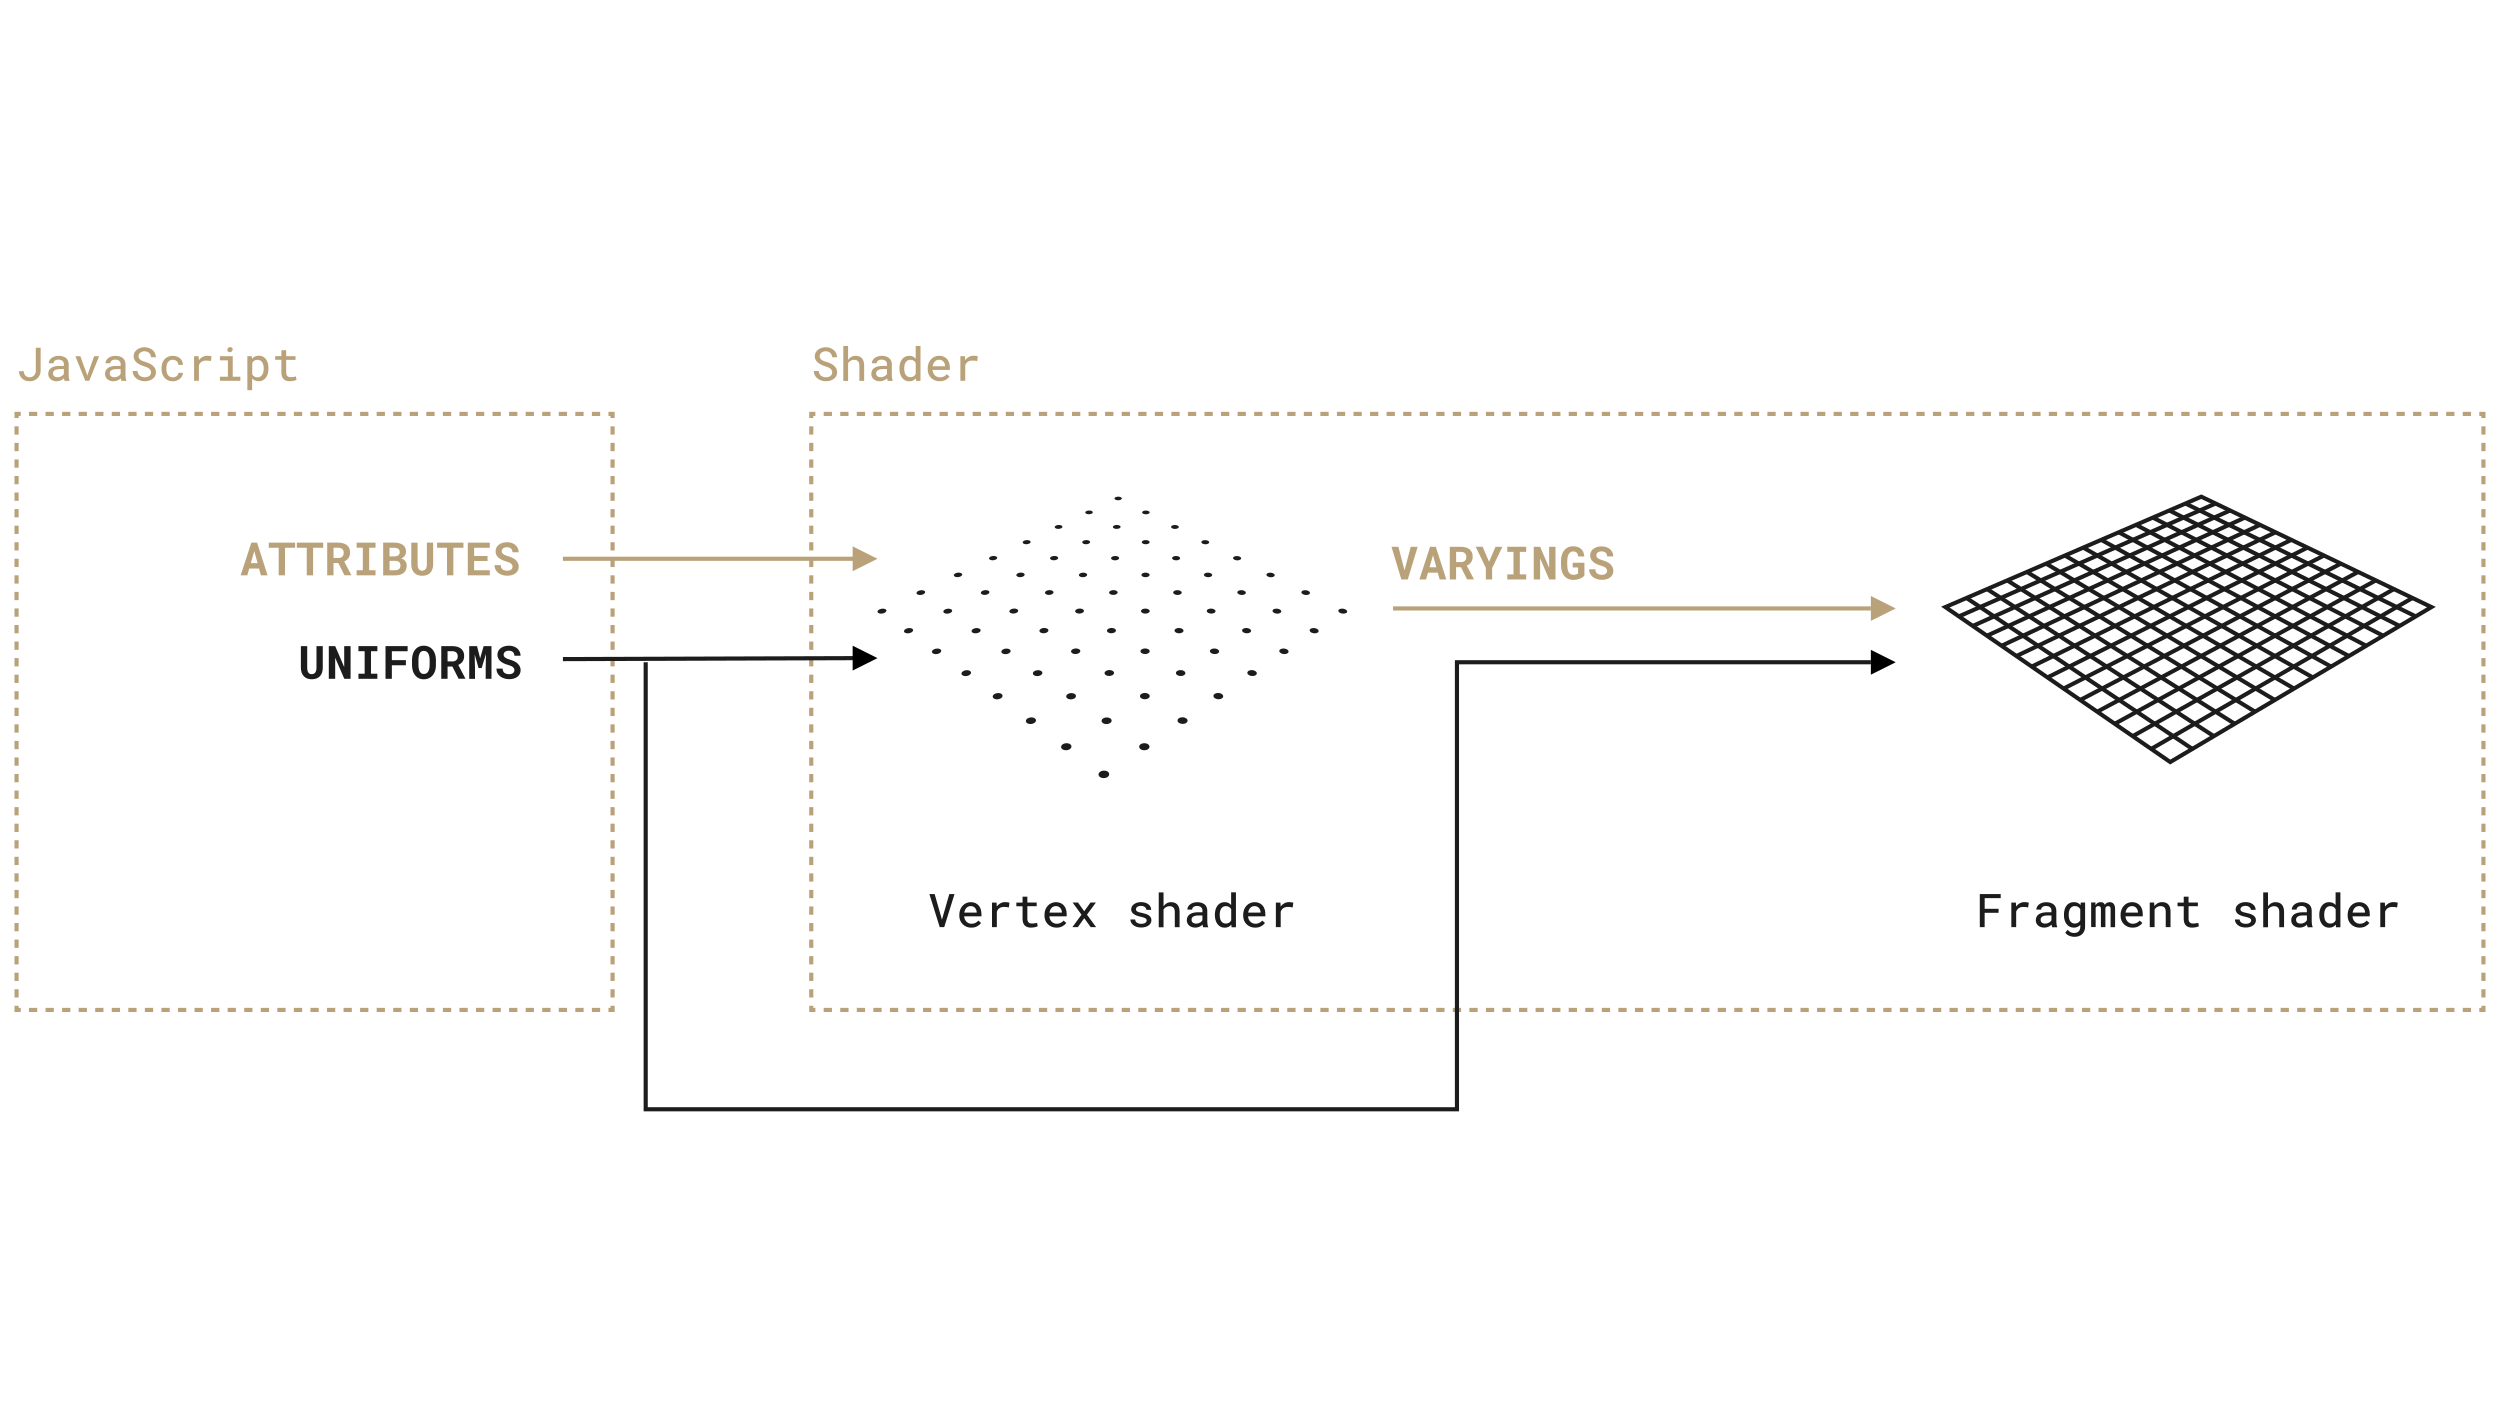 <?xml version="1.0" encoding="UTF-8"?>
<svg id="images" xmlns="http://www.w3.org/2000/svg" width="604" height="340" xmlns:xlink="http://www.w3.org/1999/xlink" viewBox="0 0 604 340">
  <defs>
    <style>
      .cls-1, .cls-2, .cls-3 {
        stroke-width: 0px;
      }

      .cls-1, .cls-4 {
        fill: #b9a279;
      }

      .cls-5, .cls-6, .cls-4, .cls-7, .cls-8 {
        stroke-miterlimit: 10;
      }

      .cls-5, .cls-6, .cls-7, .cls-8 {
        fill: none;
      }

      .cls-5, .cls-4, .cls-7, .cls-8 {
        stroke: #b9a279;
      }

      .cls-6 {
        stroke: #1c1c1c;
      }

      .cls-2 {
        fill: #000;
      }

      .cls-3 {
        fill: #1c1c1c;
      }

      .cls-7 {
        stroke-dasharray: 0 0 2 2;
      }

      .cls-8 {
        stroke-dasharray: 0 0 2 2;
      }
    </style>
    <symbol id="arrow_2" data-name="arrow 2" viewBox="0 0 6 6">
      <polygon class="cls-2" points="3 0 6 6 0 6 3 0"/>
    </symbol>
    <symbol id="arrow-brown" viewBox="0 0 6 6">
      <polygon class="cls-1" points="6 3 0 6 0 0 6 3"/>
    </symbol>
  </defs>
  <g>
    <path class="cls-1" d="M9.82,84.01v5.55c0,.37-.07.72-.21,1.03-.14.31-.32.58-.55.8-.24.23-.52.4-.83.53-.32.13-.66.19-1.03.19s-.73-.05-1.04-.16-.58-.27-.81-.48c-.23-.21-.41-.46-.55-.76s-.21-.64-.24-1.02h1.18c0,.21.04.41.11.58.07.18.16.33.28.46.12.14.27.24.45.31.18.07.38.11.61.11s.42-.04.6-.13c.18-.08.33-.2.46-.34s.22-.31.29-.5c.07-.19.1-.39.11-.61v-5.55h1.18Z"/>
    <path class="cls-1" d="M15.51,91.72c-.03-.11-.04-.22-.05-.34-.1.1-.21.19-.33.28-.12.09-.25.17-.4.23-.15.07-.3.12-.47.16s-.35.06-.54.06c-.31,0-.59-.04-.85-.13-.25-.09-.47-.21-.65-.37-.18-.16-.32-.34-.42-.56s-.15-.45-.15-.7c0-.33.06-.61.19-.86.13-.25.32-.46.56-.62.24-.16.52-.28.86-.35.33-.08.71-.12,1.13-.12h1.04v-.43c0-.17-.03-.32-.09-.45-.06-.13-.15-.25-.26-.34-.11-.1-.25-.17-.41-.22-.16-.05-.35-.08-.56-.08-.19,0-.35.02-.5.07-.15.05-.27.11-.37.19-.1.08-.17.17-.22.28s-.08.22-.08.34h-1.16c0-.23.05-.45.16-.66.11-.21.27-.4.48-.58.2-.16.46-.3.75-.4.3-.1.63-.15,1.01-.15.34,0,.66.04.96.13.29.08.55.21.77.37.21.17.38.38.5.64s.19.55.19.88v2.69c0,.23.02.46.05.68.04.22.09.41.16.57v.09h-1.2c-.04-.08-.07-.17-.09-.28ZM14.43,91.07c.16-.05.3-.11.44-.18.13-.08.25-.17.34-.26.1-.1.17-.2.22-.31v-1.15h-.9c-.32,0-.59.03-.83.08-.23.05-.42.14-.56.25-.11.09-.19.19-.25.31-.05.12-.08.25-.08.4,0,.14.02.26.07.38s.11.21.21.29c.09.08.21.14.35.19.14.05.3.07.48.07s.36-.02.52-.07Z"/>
    <path class="cls-1" d="M18.21,86.06h1.2l1.59,4.4.09.38.09-.38,1.56-4.4h1.2l-2.37,5.94h-.97l-2.39-5.94Z"/>
    <path class="cls-1" d="M29.23,91.72c-.03-.11-.04-.22-.05-.34-.1.1-.21.19-.33.28-.12.09-.25.17-.4.23-.15.07-.3.12-.47.16-.17.04-.35.06-.54.06-.31,0-.59-.04-.85-.13-.25-.09-.47-.21-.65-.37-.18-.16-.32-.34-.42-.56-.1-.21-.15-.45-.15-.7,0-.33.06-.61.19-.86.13-.25.32-.46.56-.62.24-.16.52-.28.86-.35.33-.08.71-.12,1.13-.12h1.04v-.43c0-.17-.03-.32-.09-.45-.06-.13-.15-.25-.26-.34-.11-.1-.25-.17-.41-.22-.16-.05-.35-.08-.56-.08-.19,0-.35.02-.5.07-.15.05-.27.11-.37.19-.1.08-.17.17-.22.28s-.08.22-.08.34h-1.16c0-.23.05-.45.16-.66.11-.21.27-.4.48-.58.2-.16.46-.3.75-.4.3-.1.63-.15,1.01-.15.34,0,.66.04.96.13.29.08.55.21.77.37.21.17.38.38.5.64s.19.55.19.88v2.69c0,.23.02.46.05.68s.09.41.16.57v.09h-1.2c-.04-.08-.07-.17-.09-.28ZM28.14,91.07c.16-.05.3-.11.44-.18.13-.08.25-.17.34-.26.1-.1.17-.2.22-.31v-1.15h-.9c-.32,0-.59.03-.83.08-.23.05-.42.14-.56.25-.11.09-.19.19-.25.31-.05.12-.08.25-.08.4,0,.14.02.26.07.38s.11.21.21.29c.09.08.21.14.35.19.14.05.3.07.48.07s.36-.02.52-.07Z"/>
    <path class="cls-1" d="M36.35,89.41c-.09-.16-.22-.29-.38-.41-.16-.11-.34-.21-.54-.29-.2-.08-.42-.15-.64-.22-.33-.1-.64-.22-.94-.37-.3-.14-.57-.31-.8-.5-.23-.19-.42-.42-.56-.67s-.21-.54-.21-.87.07-.65.22-.92.35-.5.6-.69c.25-.19.53-.33.85-.43.32-.1.65-.15.99-.15.37,0,.71.06,1.04.18.33.12.62.28.87.49.25.21.45.47.59.77s.22.63.23.99h-1.18c-.02-.22-.07-.41-.15-.59-.08-.18-.18-.33-.31-.45-.13-.13-.29-.23-.47-.3-.18-.07-.4-.11-.63-.11-.2,0-.38.03-.56.08-.18.05-.33.13-.47.24-.14.1-.24.23-.32.38-.08.15-.12.32-.12.51,0,.21.05.39.15.54.1.15.24.28.41.38.16.11.34.2.55.27.2.07.41.14.61.2.29.09.58.19.86.32.28.12.54.28.77.46.26.2.47.44.63.72s.24.61.24.98-.08.67-.23.94-.36.49-.61.67c-.25.18-.54.32-.86.41-.33.09-.66.14-1,.14-.39,0-.77-.06-1.14-.19-.37-.13-.7-.31-.98-.55-.25-.21-.45-.46-.59-.75-.15-.29-.22-.61-.23-.98h1.17c.03.25.09.46.18.65.1.19.22.34.37.47.15.13.33.22.54.29.2.06.43.1.68.1.2,0,.39-.02.57-.07.18-.05.34-.12.48-.22s.25-.22.33-.37c.08-.15.13-.32.13-.51,0-.22-.05-.4-.14-.56Z"/>
    <path class="cls-1" d="M42.25,91.09c.16-.05.31-.13.43-.23.13-.09.23-.21.3-.34.07-.13.11-.28.11-.43h1.1c0,.27-.07.54-.2.78-.13.25-.31.46-.54.65-.22.18-.48.33-.78.44-.29.11-.6.16-.92.16-.45,0-.85-.08-1.19-.24-.34-.16-.62-.38-.85-.65-.23-.27-.4-.59-.52-.94-.12-.36-.17-.74-.17-1.14v-.21c0-.4.06-.78.17-1.14.12-.36.29-.68.52-.95.22-.27.51-.49.85-.64.34-.16.74-.24,1.19-.24.35,0,.68.06.98.17.3.11.56.26.78.45.22.2.39.43.51.7.12.27.18.56.18.88h-1.1c0-.17-.03-.33-.1-.48-.07-.15-.16-.28-.28-.4-.12-.11-.26-.2-.43-.27-.17-.07-.35-.1-.54-.1-.29,0-.54.06-.74.18-.2.12-.36.27-.48.46-.12.19-.21.41-.26.65-.05.24-.08.48-.08.73v.21c0,.25.03.5.08.74s.14.46.26.65c.12.19.27.34.47.46.2.12.45.18.75.18.17,0,.34-.03.5-.08Z"/>
    <path class="cls-1" d="M50.65,85.99c.2.03.35.06.46.1l-.16,1.15c-.2-.04-.39-.08-.58-.1s-.38-.03-.57-.03c-.23,0-.45.03-.63.08-.19.05-.35.13-.5.23-.14.1-.26.22-.36.36-.1.14-.19.3-.25.48v3.74h-1.17v-5.94h1.1l.05.81v.14c.25-.33.54-.58.88-.77.34-.19.72-.29,1.14-.29.2,0,.4.01.6.04Z"/>
    <path class="cls-1" d="M56.23,86.06v4.96h1.84v.98h-4.94v-.98h1.93v-3.97h-1.93v-.99h3.1ZM54.98,84.25c.03-.08.08-.16.14-.22.05-.05.13-.09.21-.12.09-.03.18-.05.28-.05.15,0,.27.03.37.09.1.06.16.15.2.25.04.1.05.2.03.3-.03.1-.08.18-.16.25-.04.12-.11.21-.21.27-.1.07-.24.09-.4.07-.17-.02-.29-.08-.38-.19s-.13-.24-.13-.39c0-.1.02-.18.05-.27Z"/>
    <path class="cls-1" d="M59.77,86.06h1.06l.05.63c.08-.1.17-.19.26-.28.1-.08.2-.15.31-.21.15-.08.31-.14.49-.19s.37-.07.58-.07c.38,0,.72.07,1.01.22.29.15.54.36.73.62.2.27.35.59.45.96.1.37.15.78.15,1.22v.12c0,.42-.05.82-.15,1.19s-.25.69-.45.96c-.2.27-.44.48-.73.64-.29.15-.62.23-1,.23-.22,0-.42-.02-.61-.07-.19-.05-.36-.11-.51-.19-.09-.06-.18-.12-.26-.18-.08-.07-.16-.14-.23-.22v2.84h-1.16v-8.22ZM63.62,88.19c-.06-.25-.15-.47-.27-.66-.12-.19-.28-.33-.47-.44-.19-.11-.42-.16-.68-.16-.15,0-.28.02-.41.05-.13.03-.24.08-.34.14-.11.07-.21.15-.29.24-.09.09-.16.2-.22.32v2.75c.06.11.13.2.2.29.08.09.16.17.26.23.11.07.23.12.36.16.14.04.28.06.44.06.26,0,.49-.06.68-.17.19-.11.35-.26.47-.45.12-.19.21-.41.27-.66.06-.25.09-.51.09-.79v-.12c0-.27-.03-.54-.09-.78Z"/>
    <path class="cls-1" d="M69.14,86.06h2.25v.88h-2.25v3.03c0,.23.03.41.09.56.06.15.13.27.23.35.1.09.21.16.35.19s.28.06.43.06c.11,0,.23,0,.35-.02.12-.01.23-.03.35-.05.11-.02.21-.04.31-.06.1-.02.18-.04.24-.05l.15.82c-.09.05-.2.1-.33.14s-.26.07-.41.1c-.15.03-.3.05-.47.07-.16.01-.33.02-.49.02-.28,0-.54-.04-.78-.12-.24-.08-.44-.2-.62-.37-.18-.17-.31-.38-.41-.65-.1-.27-.15-.58-.15-.96v-3.07h-1.5v-.88h1.5v-1.44h1.16v1.44Z"/>
  </g>
  <g>
    <path class="cls-1" d="M60.22,137.35l-.47,1.65h-1.61l2.59-7.9h1.38l2.54,7.9h-1.61l-.46-1.65h-2.37ZM62.24,136.05l-.81-2.91-.83,2.91h1.64Z"/>
    <path class="cls-1" d="M68.86,132.34v6.66h-1.53v-6.66h-2.4v-1.24h6.37v1.24h-2.44Z"/>
    <path class="cls-1" d="M75.64,132.34v6.66h-1.53v-6.66h-2.4v-1.24h6.37v1.24h-2.44Z"/>
    <path class="cls-1" d="M80.57,136.05v2.95h-1.52v-7.9h2.65c.44,0,.83.05,1.19.15.35.1.66.25.91.45.25.2.44.45.58.74.14.3.2.64.2,1.03,0,.28-.03.54-.1.76-.07.23-.16.43-.28.6-.13.18-.28.34-.45.47s-.37.25-.59.35l1.7,3.26v.07h-1.63l-1.49-2.95h-1.16ZM81.7,134.81c.23,0,.44-.03.62-.1.18-.07.32-.16.44-.29.09-.1.17-.22.21-.36s.07-.3.07-.47c0-.21-.03-.4-.09-.56-.06-.16-.16-.29-.28-.4-.11-.09-.25-.17-.41-.22-.16-.05-.35-.08-.56-.08h-1.12v2.47h1.13Z"/>
    <path class="cls-1" d="M90.73,131.1v1.23h-1.54v5.44h1.54v1.23h-4.57v-1.23h1.5v-5.44h-1.5v-1.23h4.57Z"/>
    <path class="cls-1" d="M92.59,131.1h2.65c.43,0,.82.04,1.17.13.35.09.65.22.9.4.25.18.44.4.58.67s.2.59.2.96c0,.24-.05.46-.13.68-.08.21-.2.4-.36.56-.09.09-.19.17-.3.24-.11.07-.23.13-.37.18h0c.26.08.47.17.62.28.15.11.28.24.39.39.11.16.19.33.24.52s.08.38.08.58c0,.38-.07.71-.2,1-.13.29-.32.53-.56.73-.24.2-.54.34-.88.44s-.74.15-1.17.15h-2.88v-7.9ZM95.25,134.42c.23,0,.44-.03.61-.08.18-.05.32-.13.43-.24.09-.08.16-.18.21-.3.05-.12.07-.25.07-.41s-.02-.3-.06-.42c-.04-.12-.1-.22-.19-.3-.11-.11-.25-.19-.44-.24-.18-.05-.4-.08-.64-.08h-1.13v2.07h1.13ZM94.12,137.77h1.36c.2,0,.38-.03.53-.08.16-.05.29-.12.39-.21.12-.1.2-.21.26-.35.06-.14.09-.29.09-.46s-.02-.34-.07-.48c-.05-.14-.12-.26-.21-.36-.1-.1-.22-.18-.38-.23-.16-.05-.34-.08-.55-.09h-1.42v2.25Z"/>
    <path class="cls-1" d="M104.65,136.34c0,.44-.06.83-.18,1.18-.12.34-.3.63-.52.87-.23.24-.51.42-.84.54-.33.12-.71.18-1.13.18-.4,0-.76-.06-1.08-.18s-.59-.3-.82-.54c-.23-.23-.4-.52-.53-.87-.12-.35-.19-.74-.19-1.18v-5.23h1.53v5.23c0,.26.04.5.08.69s.12.36.22.49c.09.12.2.21.33.27.13.06.28.09.45.09.18,0,.35-.03.49-.1s.26-.16.36-.28c.1-.13.18-.29.23-.49.05-.2.08-.42.08-.68v-5.23h1.52v5.23Z"/>
    <path class="cls-1" d="M109.53,132.34v6.66h-1.53v-6.66h-2.4v-1.24h6.37v1.24h-2.44Z"/>
    <path class="cls-1" d="M114.55,135.54v2.23h3.79v1.23h-5.32v-7.9h5.31v1.24h-3.78v1.99h3.24v1.2h-3.24Z"/>
    <path class="cls-1" d="M123.74,136.54c-.05-.12-.13-.24-.25-.35-.12-.1-.27-.2-.46-.29-.19-.09-.43-.17-.71-.25-.44-.12-.82-.26-1.15-.43-.33-.17-.6-.36-.81-.56s-.37-.43-.47-.67c-.11-.25-.16-.51-.16-.8,0-.33.07-.63.21-.91.14-.27.34-.5.59-.69.25-.19.54-.34.88-.44.34-.1.71-.15,1.11-.15s.79.06,1.13.18.64.29.88.5c.25.22.44.47.57.77.14.3.21.62.21.98h-1.49c0-.18-.04-.34-.09-.49s-.14-.28-.25-.39c-.11-.1-.25-.19-.41-.25-.16-.06-.36-.09-.58-.09-.2,0-.38.02-.54.07s-.29.12-.4.2c-.11.09-.19.2-.25.32s-.08.25-.08.39c0,.15.04.28.11.4.07.12.18.23.32.32.14.1.31.19.51.27.2.08.43.15.68.22.27.08.53.17.78.28.25.11.47.23.68.37.31.23.56.5.74.81.18.31.28.66.28,1.06,0,.35-.07.66-.21.92s-.33.5-.58.68c-.25.19-.54.33-.88.43-.34.1-.71.14-1.11.14s-.78-.06-1.17-.18-.72-.29-1.01-.52c-.27-.22-.49-.49-.64-.79-.16-.3-.24-.66-.24-1.07h1.5c0,.24.05.44.12.61.08.17.18.31.32.42.13.11.3.19.49.24.19.05.4.08.63.08.2,0,.38-.02.54-.07.16-.05.29-.11.4-.2.11-.08.19-.18.25-.3.06-.12.09-.25.09-.39s-.02-.27-.07-.4Z"/>
  </g>
  <g>
    <path class="cls-1" d="M336.17,132.1h1.68l1.34,5.16.14.53.15-.54,1.35-5.15h1.68l-2.39,7.9h-1.55l-2.39-7.9Z"/>
    <path class="cls-1" d="M345,138.35l-.47,1.65h-1.61l2.59-7.9h1.38l2.54,7.9h-1.61l-.46-1.65h-2.37ZM347.02,137.05l-.81-2.91-.83,2.91h1.64Z"/>
    <path class="cls-1" d="M351.79,137.05v2.95h-1.52v-7.9h2.65c.44,0,.83.05,1.19.15.35.1.66.25.91.45.25.2.44.45.58.74.14.3.2.64.2,1.03,0,.28-.03.54-.1.76-.07.23-.16.43-.28.6-.13.18-.28.34-.45.47-.18.13-.37.25-.59.35l1.7,3.26v.07h-1.63l-1.49-2.95h-1.16ZM352.92,135.81c.24,0,.44-.03.62-.1.18-.07.32-.16.44-.29.09-.1.17-.22.21-.36s.07-.3.07-.47c0-.21-.03-.4-.09-.56-.06-.16-.16-.29-.28-.4-.11-.09-.25-.17-.41-.22-.16-.05-.35-.08-.56-.08h-1.12v2.47h1.13Z"/>
    <path class="cls-1" d="M361.3,132.1h1.68l-2.48,5.16v2.73h-1.52v-2.8s-2.45-5.1-2.45-5.1h1.67l1.56,3.64,1.56-3.64Z"/>
    <path class="cls-1" d="M368.73,132.1v1.23h-1.54v5.44h1.54v1.23h-4.57v-1.23h1.5v-5.44h-1.5v-1.23h4.57Z"/>
    <path class="cls-1" d="M374.29,140l-2.2-5.09v5.09h-1.54v-7.9h1.54l2.18,5.07v-5.07h1.54v7.9h-1.52Z"/>
    <path class="cls-1" d="M382.41,139.44c-.17.12-.37.23-.6.33-.24.1-.5.18-.79.24-.29.06-.6.09-.93.09-.29,0-.56-.03-.82-.1-.25-.07-.49-.16-.7-.29-.21-.13-.4-.29-.57-.48-.17-.19-.32-.4-.44-.65-.14-.27-.24-.57-.31-.91s-.11-.7-.11-1.1v-1.07c0-.38.03-.73.1-1.05.07-.32.17-.62.29-.88.12-.24.26-.45.41-.63.16-.19.33-.35.52-.49.22-.16.46-.27.72-.35s.54-.12.82-.12c.44,0,.83.06,1.16.17s.61.27.84.48c.23.21.41.47.53.78s.21.65.25,1.03h-1.49c-.03-.19-.06-.36-.12-.51-.05-.15-.12-.27-.21-.37-.1-.11-.23-.2-.38-.25-.15-.06-.34-.08-.55-.08-.12,0-.23.02-.34.05-.11.04-.21.09-.3.16-.12.09-.23.22-.33.37-.1.15-.18.33-.25.54-.05.16-.09.34-.12.53-.03.2-.04.41-.04.63v1.08c0,.29.02.55.06.78s.09.44.16.62c.04.11.09.2.15.29.06.09.12.17.19.24.12.12.25.2.4.26.15.06.33.09.52.1.12,0,.24,0,.35-.03.12-.02.22-.04.33-.08.1-.03.19-.07.27-.11.08-.04.14-.09.18-.13v-1.43s-1.3,0-1.3,0v-1.14h2.83v3.11c-.09.12-.23.24-.4.36Z"/>
    <path class="cls-1" d="M388.19,137.54c-.05-.12-.13-.24-.25-.35-.12-.1-.27-.2-.46-.29s-.43-.17-.71-.25c-.44-.12-.82-.26-1.15-.43s-.6-.36-.81-.56-.37-.43-.47-.67c-.11-.25-.16-.51-.16-.8,0-.33.07-.63.21-.91.14-.27.34-.5.59-.69.25-.19.54-.34.88-.44.34-.1.71-.15,1.11-.15s.79.06,1.13.18c.34.12.64.29.88.5.25.22.44.47.58.77.14.3.21.62.21.98h-1.49c0-.18-.04-.34-.09-.49s-.14-.28-.25-.39c-.11-.1-.25-.19-.41-.25-.16-.06-.36-.09-.58-.09-.2,0-.38.02-.54.07s-.29.12-.4.2c-.11.09-.19.2-.25.32-.06.12-.08.25-.08.39,0,.15.04.28.11.4.07.12.18.23.32.32.14.1.31.19.51.27.2.08.43.15.68.22.27.08.53.17.78.28.25.11.47.23.68.37.31.23.56.5.74.81.18.31.28.66.28,1.06,0,.35-.07.66-.21.92-.14.27-.33.5-.58.68-.25.19-.54.33-.88.43-.34.1-.71.14-1.11.14s-.78-.06-1.17-.18c-.39-.12-.72-.29-1.01-.52-.27-.22-.49-.49-.64-.79-.16-.3-.24-.66-.24-1.07h1.5c0,.24.05.44.12.61s.18.31.32.42c.13.11.3.19.49.24.19.05.4.08.63.08.2,0,.38-.02.54-.07.16-.05.29-.11.4-.2.11-.08.19-.18.25-.3.06-.12.09-.25.09-.39s-.02-.27-.07-.4Z"/>
  </g>
  <g>
    <path class="cls-3" d="M77.98,161.34c0,.44-.06.83-.18,1.18-.12.34-.3.63-.52.87-.23.24-.51.42-.84.54s-.71.18-1.13.18c-.4,0-.76-.06-1.08-.18s-.59-.3-.82-.54c-.23-.23-.4-.52-.53-.87-.12-.35-.19-.74-.19-1.18v-5.23h1.53v5.23c0,.26.04.5.08.69s.12.36.22.49c.09.12.2.21.33.27s.28.09.45.09c.18,0,.35-.03.49-.1.14-.06.26-.16.36-.28.1-.13.18-.29.23-.49.05-.2.08-.42.08-.68v-5.23h1.52v5.23Z"/>
    <path class="cls-3" d="M83.18,164l-2.2-5.09v5.09h-1.54v-7.9h1.54l2.18,5.07v-5.07h1.54v7.9h-1.52Z"/>
    <path class="cls-3" d="M91.17,156.1v1.23h-1.54v5.44h1.54v1.23h-4.57v-1.23h1.5v-5.44h-1.5v-1.23h4.57Z"/>
    <path class="cls-3" d="M94.67,160.73v3.27h-1.53v-7.9h5.34v1.24h-3.81v2.15h3.39v1.24h-3.39Z"/>
    <path class="cls-3" d="M105.24,161.6c-.06.31-.15.59-.27.85-.12.26-.27.5-.46.72-.18.22-.39.4-.62.54-.21.13-.44.23-.69.3-.25.07-.52.11-.81.11-.31,0-.59-.04-.85-.12-.26-.08-.5-.19-.71-.34-.21-.15-.4-.34-.56-.55-.17-.22-.31-.46-.42-.73-.1-.25-.18-.52-.23-.81-.05-.29-.08-.6-.08-.93v-1.15c0-.35.03-.68.09-.99.06-.31.15-.6.26-.86.11-.25.25-.48.41-.68.16-.2.35-.38.56-.52.21-.14.44-.25.69-.33.26-.08.54-.11.84-.11s.59.04.85.12c.27.08.51.19.72.33.21.14.4.3.56.5.16.2.3.41.41.65.13.27.22.56.29.88s.1.66.1,1.01v1.15c0,.34-.03.66-.09.97ZM103.76,158.89c-.02-.18-.05-.35-.09-.51-.05-.2-.13-.37-.22-.52-.09-.15-.2-.28-.32-.38-.1-.07-.21-.13-.33-.17-.12-.04-.26-.06-.4-.06s-.27.02-.38.05-.22.09-.31.16c-.12.1-.23.23-.31.38-.08.15-.15.33-.2.53-.04.16-.06.33-.08.51-.02.18-.02.38-.02.58v1.16c0,.19,0,.38.02.55.01.18.04.34.08.49.04.19.1.37.18.52s.17.28.27.38c.1.09.21.15.33.2.12.05.27.07.43.07s.29-.02.42-.07c.13-.04.24-.11.34-.19.12-.1.23-.23.31-.38.08-.15.15-.33.2-.52.04-.15.07-.32.09-.5s.03-.37.03-.56v-1.16c0-.2-.01-.4-.03-.58Z"/>
    <path class="cls-3" d="M108.13,161.05v2.95h-1.52v-7.9h2.65c.44,0,.83.05,1.19.15.35.1.66.25.91.45.25.2.44.45.58.74.14.3.2.64.2,1.03,0,.28-.03.54-.1.76-.07.23-.16.43-.28.6-.13.18-.28.34-.45.47s-.37.25-.59.35l1.7,3.26v.07h-1.63l-1.49-2.95h-1.16ZM109.25,159.81c.24,0,.44-.03.62-.1.18-.07.32-.16.44-.29.09-.1.17-.22.21-.36s.07-.3.07-.47c0-.21-.03-.4-.09-.56-.06-.16-.16-.29-.28-.4-.11-.09-.25-.17-.41-.22-.16-.05-.35-.08-.56-.08h-1.12v2.47h1.13Z"/>
    <path class="cls-3" d="M116,159.07l.85-2.97h1.89v7.9h-1.4v-2.34l.07-3.69-1.04,3.43h-.75l-.93-3.28.07,3.55v2.34h-1.4v-7.9h1.89l.75,2.97Z"/>
    <path class="cls-3" d="M124.19,161.54c-.05-.12-.13-.24-.25-.35-.12-.1-.27-.2-.46-.29s-.43-.17-.71-.25c-.44-.12-.82-.26-1.15-.43s-.6-.36-.81-.56-.37-.43-.47-.67c-.11-.25-.16-.51-.16-.8,0-.33.07-.63.21-.91.14-.27.34-.5.59-.69.25-.19.54-.34.88-.44.34-.1.71-.15,1.11-.15s.79.06,1.13.18c.34.12.64.29.88.5.25.22.44.47.58.77.14.3.21.62.21.98h-1.49c0-.18-.04-.34-.09-.49s-.14-.28-.25-.39c-.11-.1-.25-.19-.41-.25-.16-.06-.36-.09-.58-.09-.2,0-.38.02-.54.07s-.29.12-.4.2c-.11.09-.19.2-.25.32-.06.12-.08.25-.08.39,0,.15.04.28.11.4.07.12.18.23.32.32.14.1.31.19.51.27.2.08.43.15.68.22.27.08.53.17.78.28.25.11.47.23.68.37.31.23.56.5.74.81.18.31.28.66.28,1.06,0,.35-.07.66-.21.92-.14.27-.33.5-.58.68-.25.19-.54.33-.88.43-.34.1-.71.14-1.11.14s-.78-.06-1.17-.18c-.39-.12-.72-.29-1.01-.52-.27-.22-.49-.49-.64-.79-.16-.3-.24-.66-.24-1.07h1.5c0,.24.05.44.12.61s.18.31.32.42c.13.11.3.19.49.24.19.05.4.08.63.08.2,0,.38-.02.54-.07.16-.05.29-.11.4-.2.11-.08.19-.18.25-.3.06-.12.09-.25.09-.39s-.02-.27-.07-.4Z"/>
  </g>
  <g>
    <path class="cls-3" d="M224.54,216.01h1.27l1.64,5.75.12.43.13-.44,1.65-5.74h1.26l-2.49,7.99h-1.08l-2.5-7.99Z"/>
    <path class="cls-3" d="M233.49,223.89c-.36-.14-.66-.35-.91-.6-.26-.26-.45-.56-.6-.91-.14-.35-.21-.73-.21-1.14v-.22c0-.47.08-.9.23-1.28s.36-.7.61-.96c.25-.26.54-.47.88-.61s.68-.21,1.04-.21c.43,0,.8.07,1.13.22.32.15.6.35.81.61s.38.57.49.92c.11.36.16.75.16,1.17v.51h-4.18v.03c.03.27.09.51.18.71.09.2.21.37.36.53.16.16.34.29.55.38.21.09.45.14.7.14.34,0,.66-.07.94-.21.28-.14.51-.32.7-.56l.66.58c-.2.29-.5.55-.9.78-.4.23-.89.35-1.47.35-.43,0-.82-.07-1.18-.22ZM233.97,219.01c-.17.07-.32.17-.46.31-.14.14-.25.3-.34.5-.09.2-.16.42-.2.67h3v-.07c0-.18-.03-.36-.1-.55-.07-.19-.16-.35-.28-.49-.12-.14-.26-.25-.44-.34s-.39-.13-.63-.13c-.19,0-.38.04-.55.11Z"/>
    <path class="cls-3" d="M243.43,217.99c.2.03.35.06.46.1l-.16,1.15c-.2-.04-.39-.08-.58-.1-.19-.02-.38-.03-.57-.03-.23,0-.45.03-.63.08-.19.05-.35.13-.5.23-.14.1-.26.22-.36.36s-.19.3-.25.48v3.74h-1.17v-5.94h1.1l.05.81v.14c.25-.33.54-.58.88-.77.34-.19.72-.29,1.14-.29.2,0,.4.01.6.04Z"/>
    <path class="cls-3" d="M248.21,218.06h2.25v.88h-2.25v3.03c0,.23.03.41.09.56.06.15.13.27.23.35.1.09.21.16.35.19s.28.06.43.06c.11,0,.23,0,.35-.02s.24-.03.35-.05c.11-.02.21-.04.31-.05.1-.02.18-.04.24-.05l.15.82c-.09.06-.2.1-.33.14-.13.04-.26.07-.41.1-.15.03-.3.05-.47.07-.16.01-.33.02-.49.02-.28,0-.54-.04-.78-.12s-.44-.2-.62-.37c-.18-.16-.31-.38-.41-.64-.1-.27-.15-.58-.15-.96v-3.07h-1.5v-.88h1.5v-1.44h1.16v1.44Z"/>
    <path class="cls-3" d="M254.07,223.89c-.36-.14-.66-.35-.91-.6-.26-.26-.45-.56-.6-.91-.14-.35-.21-.73-.21-1.14v-.22c0-.47.08-.9.23-1.28.15-.38.36-.7.61-.96.25-.26.54-.47.88-.61.33-.14.68-.21,1.04-.21.43,0,.8.07,1.13.22.32.15.6.35.82.61.22.26.38.57.49.92.11.36.16.75.16,1.17v.51h-4.18v.03c.03.27.09.51.18.71.09.2.21.37.36.53.16.16.34.29.55.38.21.09.45.14.7.14.34,0,.66-.07.94-.21s.51-.32.7-.56l.66.58c-.2.29-.5.55-.9.78-.4.23-.89.35-1.47.35-.43,0-.82-.07-1.18-.22ZM254.55,219.01c-.17.07-.32.17-.46.31-.14.14-.25.3-.34.5-.09.2-.16.42-.2.67h3v-.07c0-.18-.03-.36-.1-.55-.07-.19-.16-.35-.28-.49-.12-.14-.26-.25-.44-.34-.18-.09-.39-.13-.63-.13-.19,0-.38.04-.55.11Z"/>
    <path class="cls-3" d="M263.44,218.06h1.32l-2.15,2.93,2.21,3.01h-1.31l-1.56-2.17-1.55,2.17h-1.32l2.21-3.01-2.15-2.93h1.31l1.49,2.1,1.51-2.1Z"/>
    <path class="cls-3" d="M276.96,222.11c-.05-.09-.12-.17-.23-.25-.11-.07-.26-.14-.45-.2-.18-.06-.41-.12-.69-.18-.34-.07-.66-.15-.94-.26-.28-.1-.52-.22-.72-.37-.2-.14-.36-.3-.47-.49s-.17-.4-.17-.65.06-.47.17-.68c.12-.21.28-.4.49-.56.21-.16.46-.29.75-.38.29-.09.62-.14.97-.14.38,0,.72.05,1.03.14.3.09.56.23.77.4.21.17.38.37.49.6.11.23.17.47.17.74h-1.16c0-.12-.03-.23-.09-.35s-.14-.21-.24-.3c-.11-.09-.25-.17-.41-.23-.16-.06-.35-.09-.56-.09s-.39.02-.54.07c-.16.04-.29.1-.38.18-.1.08-.18.16-.23.26-.05.1-.08.2-.08.3s.02.21.06.29c.04.09.12.16.22.23.1.07.24.13.41.19.17.06.4.11.67.16.37.07.7.16.99.25.29.1.54.22.75.36.21.14.37.31.48.5.11.19.16.42.16.67s-.06.5-.18.72c-.12.22-.29.41-.51.56-.22.15-.48.27-.78.36s-.64.13-1.01.13c-.41,0-.78-.06-1.11-.16-.32-.11-.6-.26-.81-.44-.22-.18-.39-.39-.51-.62-.12-.24-.17-.48-.17-.73h1.14c.01.19.07.36.16.49.09.14.2.25.34.33.14.08.29.14.46.18.17.04.34.06.51.06.25,0,.47-.03.65-.09.19-.06.33-.13.44-.23.08-.07.13-.14.17-.22.04-.08.06-.17.06-.27,0-.11-.02-.21-.07-.3Z"/>
    <path class="cls-3" d="M281.4,218.6c.1-.1.2-.19.31-.26.17-.12.35-.22.56-.28.2-.06.42-.1.65-.1.31,0,.59.05.85.14.26.09.47.23.65.42.18.19.32.44.42.74.1.3.15.65.15,1.06v3.69h-1.16v-3.7c0-.23-.03-.43-.08-.6s-.13-.31-.24-.42c-.11-.12-.25-.21-.41-.27s-.35-.09-.56-.08c-.17,0-.33.02-.48.07s-.29.11-.42.19c-.1.07-.2.14-.29.23-.09.09-.17.18-.24.29v4.31h-1.16v-8.43h1.16v3.36c.08-.12.17-.23.27-.33Z"/>
    <path class="cls-3" d="M290.59,223.72c-.03-.11-.04-.22-.05-.34-.1.1-.21.19-.33.28-.12.09-.25.16-.4.23-.15.07-.3.12-.47.16-.17.04-.35.06-.54.06-.31,0-.59-.04-.85-.13-.25-.09-.47-.21-.65-.37-.18-.16-.32-.34-.42-.56s-.15-.45-.15-.7c0-.33.06-.61.19-.86s.32-.46.56-.62c.24-.16.52-.28.86-.35.33-.08.71-.12,1.13-.12h1.04v-.43c0-.17-.03-.32-.09-.45-.06-.13-.15-.25-.26-.34-.11-.1-.25-.17-.41-.22-.16-.05-.35-.08-.56-.08-.19,0-.35.02-.5.07-.15.05-.27.11-.37.19-.1.08-.17.17-.22.28-.05.11-.08.22-.08.34h-1.16c0-.23.05-.45.16-.66s.27-.4.48-.58c.2-.16.46-.3.75-.4s.63-.15,1.01-.15c.34,0,.66.04.96.13.29.08.55.21.77.37.21.17.38.38.5.64s.19.55.19.88v2.69c0,.23.02.46.05.68.04.22.09.41.16.57v.09h-1.2c-.04-.08-.07-.17-.09-.28ZM289.5,223.07c.16-.05.3-.11.44-.18.13-.08.24-.16.34-.26.1-.1.17-.2.22-.31v-1.15h-.9c-.32,0-.59.03-.83.08-.23.05-.42.14-.56.25-.11.09-.19.19-.25.31s-.08.25-.08.4c0,.14.02.26.07.38.05.12.11.21.21.29.09.08.21.14.35.19.14.05.3.07.48.07s.36-.02.52-.07Z"/>
    <path class="cls-3" d="M293.67,219.76c.11-.37.27-.69.47-.96.2-.27.45-.47.74-.62.29-.15.62-.22.99-.22.34,0,.64.06.9.18.26.12.48.29.67.51v-3.06h1.16v8.43h-1.06l-.05-.63c-.19.24-.43.42-.69.55-.27.13-.58.19-.94.19s-.68-.08-.97-.23c-.29-.15-.54-.36-.74-.63-.2-.27-.36-.59-.47-.96-.11-.37-.17-.77-.17-1.19v-.12c0-.44.05-.85.16-1.22ZM294.76,221.88c.06.25.15.46.27.65.12.19.27.33.46.44s.41.16.68.16c.32,0,.58-.07.79-.21.21-.14.38-.33.5-.58v-2.65c-.12-.23-.29-.42-.5-.56-.21-.14-.47-.21-.78-.21-.26,0-.49.06-.68.16-.19.11-.34.26-.46.44-.12.19-.21.41-.27.66-.06.25-.08.51-.08.79v.12c0,.28.03.54.08.79Z"/>
    <path class="cls-3" d="M302.07,223.89c-.36-.14-.66-.35-.91-.6-.26-.26-.45-.56-.6-.91-.14-.35-.21-.73-.21-1.14v-.22c0-.47.08-.9.23-1.28.15-.38.36-.7.61-.96.25-.26.54-.47.88-.61.33-.14.68-.21,1.04-.21.43,0,.8.07,1.13.22.32.15.6.35.82.61.22.26.38.57.49.92.11.36.16.75.16,1.17v.51h-4.18v.03c.03.27.09.51.18.71s.21.37.36.53c.16.16.34.29.55.38.21.09.45.14.7.14.34,0,.66-.07.94-.21s.51-.32.7-.56l.66.58c-.2.29-.5.55-.9.78-.4.23-.89.35-1.47.35-.43,0-.82-.07-1.18-.22ZM302.55,219.01c-.17.07-.32.17-.46.31-.14.14-.25.3-.34.5-.09.2-.16.42-.2.67h3v-.07c0-.18-.03-.36-.1-.55-.07-.19-.16-.35-.28-.49-.12-.14-.26-.25-.44-.34-.18-.09-.39-.13-.63-.13-.19,0-.38.04-.55.11Z"/>
    <path class="cls-3" d="M312.01,217.99c.2.03.35.06.46.1l-.16,1.15c-.2-.04-.39-.08-.58-.1-.19-.02-.38-.03-.57-.03-.23,0-.45.03-.63.08-.19.05-.35.13-.5.23-.14.1-.26.22-.36.36s-.19.3-.25.48v3.74h-1.17v-5.94h1.1l.05.81v.14c.25-.33.54-.58.88-.77.34-.19.72-.29,1.14-.29.2,0,.4.01.6.04Z"/>
  </g>
  <g>
    <path class="cls-3" d="M479.49,220.54v3.46h-1.17v-7.99h5.05v.98h-3.87v2.57h3.36v.98h-3.36Z"/>
    <path class="cls-3" d="M489.7,217.99c.2.03.35.06.46.1l-.16,1.15c-.2-.04-.39-.08-.58-.1-.19-.02-.38-.03-.57-.03-.23,0-.45.03-.63.08-.19.05-.35.13-.5.23-.14.1-.26.22-.36.36-.1.14-.19.3-.25.48v3.74h-1.17v-5.94h1.1l.05.81v.14c.25-.33.54-.58.88-.77.34-.19.72-.29,1.14-.29.2,0,.4.01.6.04Z"/>
    <path class="cls-3" d="M495.71,223.72c-.03-.11-.04-.22-.05-.34-.1.1-.21.19-.33.28-.12.09-.25.16-.4.23-.15.07-.3.12-.47.16-.17.04-.35.06-.54.06-.31,0-.59-.04-.85-.13-.25-.09-.47-.21-.65-.37-.18-.16-.32-.34-.42-.56s-.15-.45-.15-.7c0-.33.06-.61.19-.86s.32-.46.56-.62c.24-.16.52-.28.86-.35s.71-.12,1.13-.12h1.04v-.43c0-.17-.03-.32-.09-.45s-.15-.25-.26-.34c-.11-.1-.25-.17-.41-.22-.16-.05-.35-.08-.56-.08-.19,0-.35.02-.5.07-.15.05-.27.11-.37.19-.1.08-.17.17-.22.28-.05.11-.08.22-.08.34h-1.16c0-.23.05-.45.16-.66s.27-.4.48-.58c.2-.16.46-.3.75-.4s.63-.15,1.01-.15c.34,0,.66.04.96.13s.55.21.77.37c.21.17.38.38.51.64.12.25.19.55.19.88v2.69c0,.23.02.46.05.68.04.22.09.41.16.57v.09h-1.2c-.04-.08-.07-.17-.09-.28ZM494.62,223.07c.16-.05.3-.11.44-.18.13-.08.25-.16.34-.26.1-.1.17-.2.23-.31v-1.15h-.9c-.32,0-.59.03-.83.08-.23.05-.42.14-.56.25-.11.09-.19.19-.25.31-.05.12-.08.25-.08.4,0,.14.02.26.07.38.05.12.11.21.21.29.09.08.21.14.35.19.14.05.3.07.48.07s.36-.02.52-.07Z"/>
    <path class="cls-3" d="M498.8,219.76c.11-.37.27-.69.47-.96.2-.27.45-.47.75-.62.29-.15.63-.22,1-.22.23,0,.44.02.63.07.19.05.36.12.52.22.09.06.18.12.26.19s.16.16.23.25l.05-.63h1.05v5.8c0,.39-.06.74-.19,1.05-.13.31-.3.57-.53.78-.23.22-.5.38-.82.49s-.67.16-1.06.16c-.16,0-.34-.02-.54-.05-.2-.04-.4-.09-.6-.17-.21-.08-.4-.18-.58-.31-.18-.13-.34-.29-.48-.47l.58-.7c.12.14.24.26.36.36.13.1.26.18.39.24.13.06.26.11.4.13.13.03.27.04.4.04.24,0,.45-.03.64-.1.19-.07.35-.17.48-.3.13-.12.23-.28.29-.47.07-.19.1-.4.1-.64v-.46c-.08.08-.16.16-.24.23s-.17.13-.27.19c-.15.08-.31.14-.49.19s-.37.07-.58.07c-.36,0-.69-.08-.99-.23-.29-.15-.54-.36-.74-.63-.21-.27-.37-.59-.48-.96-.11-.37-.16-.77-.16-1.19v-.12c0-.44.05-.85.16-1.22ZM499.89,221.88c.06.25.15.46.27.65s.28.33.46.44c.19.11.41.16.68.16.16,0,.31-.02.44-.06s.25-.09.35-.16c.11-.07.2-.15.28-.25.08-.1.15-.2.22-.32v-2.66c-.06-.12-.14-.22-.22-.32-.08-.09-.18-.18-.29-.25-.11-.06-.22-.11-.35-.15-.13-.04-.27-.06-.42-.06-.26,0-.49.06-.68.16-.19.11-.35.26-.47.44-.12.19-.22.41-.27.66-.06.25-.09.51-.09.79v.12c0,.28.03.54.09.79Z"/>
    <path class="cls-3" d="M506.31,218.67c.12-.22.27-.39.47-.52.2-.13.44-.19.71-.19.15,0,.29.02.41.05.12.04.23.08.32.15.07.05.13.11.18.19.05.07.1.16.13.25.05-.09.11-.17.18-.24.07-.07.14-.13.22-.19.1-.06.22-.11.34-.15.12-.04.26-.06.41-.06.2,0,.38.03.54.09.16.06.3.16.41.28.12.14.21.31.28.53.07.22.1.47.1.77v4.38h-1.09v-4.39c0-.12-.01-.23-.04-.32s-.07-.16-.12-.22c-.05-.06-.12-.1-.19-.12s-.16-.04-.26-.04c-.1,0-.19.01-.27.04-.08.03-.14.06-.19.11-.05.05-.09.1-.12.16s-.05.13-.07.21v4.55h-1.08v-4.39c0-.12-.01-.23-.04-.32s-.06-.16-.12-.22c-.05-.05-.11-.09-.19-.12-.07-.02-.16-.04-.25-.04-.1,0-.19.01-.27.04-.08.03-.15.06-.21.11-.04.04-.08.08-.11.13-.03.05-.06.1-.08.16v4.64h-1.09v-5.94h1.03l.03.6Z"/>
    <path class="cls-3" d="M514.05,223.89c-.36-.14-.66-.35-.91-.6-.26-.26-.45-.56-.6-.91-.14-.35-.21-.73-.21-1.14v-.22c0-.47.08-.9.23-1.28s.36-.7.61-.96c.25-.26.54-.47.88-.61.33-.14.68-.21,1.04-.21.43,0,.8.07,1.13.22.32.15.6.35.82.61.22.26.38.57.49.92.11.36.16.75.16,1.17v.51h-4.18v.03c.03.27.09.51.18.71s.21.37.36.53c.16.16.34.29.55.38.21.09.45.14.7.14.34,0,.66-.07.94-.21s.51-.32.7-.56l.66.58c-.2.29-.5.55-.9.78-.4.23-.89.35-1.47.35-.43,0-.82-.07-1.18-.22ZM514.53,219.01c-.17.07-.32.17-.46.31-.14.14-.25.3-.34.5-.09.2-.16.42-.2.67h3v-.07c0-.18-.03-.36-.1-.55-.07-.19-.16-.35-.28-.49-.12-.14-.26-.25-.44-.34s-.39-.13-.63-.13c-.19,0-.38.04-.55.11Z"/>
    <path class="cls-3" d="M519.38,218.06h1.05l.08.86c.08-.12.18-.23.28-.33s.21-.19.32-.26c.18-.12.37-.21.58-.28.21-.06.43-.1.66-.1.31,0,.59.04.84.13.25.09.47.22.65.41.18.19.32.43.41.72s.15.64.15,1.05v3.74h-1.16v-3.72c0-.26-.03-.47-.09-.64s-.14-.31-.25-.42c-.11-.11-.24-.18-.4-.23s-.34-.07-.55-.07c-.18,0-.34.02-.49.07s-.28.11-.41.2c-.1.07-.2.15-.28.25-.08.09-.16.2-.22.31v4.25h-1.17v-5.94Z"/>
    <path class="cls-3" d="M528.76,218.06h2.25v.88h-2.25v3.03c0,.23.03.41.08.56.06.15.13.27.23.35.1.09.21.16.35.19s.28.06.43.06c.11,0,.23,0,.35-.02s.24-.03.35-.05c.11-.02.21-.04.31-.05.1-.02.18-.04.24-.05l.15.82c-.09.06-.2.1-.33.14-.13.04-.26.07-.41.1-.15.03-.3.05-.47.07-.16.01-.33.02-.49.02-.28,0-.54-.04-.78-.12s-.44-.2-.62-.37c-.18-.16-.31-.38-.41-.64-.1-.27-.15-.58-.15-.96v-3.07h-1.5v-.88h1.5v-1.44h1.16v1.44Z"/>
    <path class="cls-3" d="M543.8,222.11c-.05-.09-.12-.17-.23-.25-.11-.07-.26-.14-.45-.2-.18-.06-.41-.12-.69-.18-.34-.07-.66-.15-.94-.26-.28-.1-.52-.22-.72-.37-.2-.14-.36-.3-.47-.49s-.17-.4-.17-.65.06-.47.17-.68c.12-.21.28-.4.49-.56.21-.16.46-.29.75-.38s.62-.14.97-.14c.38,0,.72.05,1.03.14.3.09.56.23.77.4.21.17.38.37.49.6.11.23.17.47.17.74h-1.16c0-.12-.03-.23-.08-.35-.06-.11-.14-.21-.24-.3-.11-.09-.25-.17-.41-.23-.16-.06-.35-.09-.56-.09s-.39.02-.54.07c-.16.04-.29.1-.38.18-.1.08-.18.16-.23.26-.05.1-.08.2-.08.3s.02.21.06.29.12.16.22.23c.1.07.24.13.41.19s.4.11.67.16c.37.07.7.16.99.25.29.1.54.22.75.36.21.14.37.31.48.5.11.19.16.42.16.67s-.06.5-.18.72c-.12.22-.29.41-.51.56-.22.15-.48.27-.78.36s-.64.13-1.01.13c-.41,0-.78-.06-1.11-.16-.32-.11-.6-.26-.81-.44-.22-.18-.39-.39-.51-.62-.12-.24-.17-.48-.17-.73h1.14c.01.19.07.36.16.49.09.14.2.25.34.33.14.08.29.14.46.18s.34.06.51.06c.25,0,.47-.03.65-.09.19-.06.33-.13.44-.23.08-.07.13-.14.17-.22.04-.08.06-.17.06-.27,0-.11-.02-.21-.07-.3Z"/>
    <path class="cls-3" d="M548.24,218.6c.1-.1.2-.19.31-.26.17-.12.35-.22.56-.28.21-.06.42-.1.65-.1.31,0,.59.05.85.14.26.09.47.23.65.42.18.19.32.44.42.74.1.3.15.65.15,1.06v3.69h-1.16v-3.7c0-.23-.03-.43-.08-.6-.05-.17-.13-.31-.24-.42-.11-.12-.25-.21-.41-.27s-.35-.09-.56-.08c-.17,0-.33.02-.48.07s-.29.11-.42.19c-.1.07-.2.14-.29.23s-.17.18-.24.29v4.31h-1.16v-8.43h1.16v3.36c.08-.12.17-.23.27-.33Z"/>
    <path class="cls-3" d="M557.42,223.72c-.03-.11-.04-.22-.05-.34-.1.1-.21.19-.33.28-.12.09-.25.16-.4.23-.15.07-.3.12-.47.16s-.35.06-.54.06c-.31,0-.59-.04-.85-.13-.25-.09-.47-.21-.65-.37-.18-.16-.32-.34-.42-.56s-.15-.45-.15-.7c0-.33.06-.61.19-.86s.32-.46.56-.62c.24-.16.52-.28.86-.35s.71-.12,1.13-.12h1.04v-.43c0-.17-.03-.32-.09-.45s-.15-.25-.26-.34c-.11-.1-.25-.17-.41-.22-.16-.05-.35-.08-.56-.08-.19,0-.35.02-.5.07-.15.05-.27.11-.37.19-.09.08-.17.17-.22.28-.05.11-.08.22-.08.34h-1.16c0-.23.05-.45.16-.66.11-.21.27-.4.48-.58.2-.16.46-.3.75-.4s.63-.15,1.01-.15c.34,0,.66.04.96.13s.55.21.77.37c.21.17.38.38.5.64s.19.55.19.88v2.69c0,.23.02.46.06.68.04.22.09.41.16.57v.09h-1.2c-.04-.08-.07-.17-.09-.28ZM556.34,223.07c.16-.05.3-.11.44-.18.13-.08.24-.16.34-.26.1-.1.17-.2.23-.31v-1.15h-.9c-.32,0-.59.03-.83.08-.23.05-.42.14-.56.25-.11.09-.19.19-.25.31s-.08.25-.08.4c0,.14.02.26.07.38.05.12.11.21.21.29.09.08.21.14.35.19.14.05.3.07.48.07s.36-.02.52-.07Z"/>
    <path class="cls-3" d="M560.51,219.76c.11-.37.27-.69.47-.96.2-.27.45-.47.74-.62.29-.15.62-.22.99-.22.34,0,.64.06.9.18.26.12.48.29.67.51v-3.06h1.16v8.43h-1.06l-.06-.63c-.19.24-.43.42-.69.55-.27.13-.58.19-.94.19s-.68-.08-.97-.23c-.29-.15-.54-.36-.74-.63-.2-.27-.36-.59-.47-.96-.11-.37-.17-.77-.17-1.19v-.12c0-.44.05-.85.16-1.22ZM561.6,221.88c.06.25.15.46.27.65.12.19.27.33.46.44.19.11.41.16.68.16.32,0,.58-.07.79-.21.21-.14.38-.33.5-.58v-2.65c-.12-.23-.29-.42-.5-.56-.21-.14-.47-.21-.78-.21-.26,0-.49.06-.68.16-.19.11-.34.26-.46.44-.12.19-.21.41-.27.66-.06.25-.08.51-.08.79v.12c0,.28.03.54.08.79Z"/>
    <path class="cls-3" d="M568.91,223.89c-.36-.14-.66-.35-.91-.6-.26-.26-.45-.56-.6-.91-.14-.35-.21-.73-.21-1.14v-.22c0-.47.08-.9.23-1.28s.36-.7.61-.96c.25-.26.54-.47.88-.61s.68-.21,1.04-.21c.43,0,.8.07,1.13.22.32.15.6.35.81.61.22.26.38.57.49.92.11.36.16.75.16,1.17v.51h-4.18v.03c.03.27.09.51.18.71s.21.37.36.53c.16.16.34.29.55.38.21.09.45.14.7.14.34,0,.66-.07.94-.21s.51-.32.7-.56l.66.58c-.2.29-.5.55-.9.78-.4.23-.89.35-1.47.35-.43,0-.82-.07-1.18-.22ZM569.39,219.01c-.17.07-.32.17-.46.31-.14.14-.25.3-.34.5-.09.2-.16.42-.2.67h3v-.07c0-.18-.03-.36-.1-.55-.07-.19-.16-.35-.28-.49-.12-.14-.26-.25-.44-.34-.18-.09-.39-.13-.63-.13-.19,0-.38.04-.55.11Z"/>
    <path class="cls-3" d="M578.84,217.99c.2.03.35.06.46.1l-.16,1.15c-.2-.04-.39-.08-.58-.1-.19-.02-.38-.03-.57-.03-.23,0-.45.03-.63.08-.19.05-.35.13-.5.23-.14.1-.26.22-.36.36s-.19.3-.25.48v3.74h-1.17v-5.94h1.1l.05.81v.14c.25-.33.54-.58.88-.77s.72-.29,1.14-.29c.2,0,.4.01.6.04Z"/>
  </g>
  <g>
    <path class="cls-1" d="M200.92,89.41c-.09-.16-.22-.29-.38-.41-.16-.11-.34-.21-.54-.29-.2-.08-.42-.15-.64-.22-.33-.1-.64-.22-.94-.37-.3-.14-.57-.31-.8-.5-.23-.19-.42-.42-.56-.67s-.21-.54-.21-.87.07-.65.22-.92.35-.5.6-.69c.25-.19.53-.33.85-.43.32-.1.65-.15.99-.15.37,0,.71.06,1.04.18.33.12.62.28.87.49.25.21.45.47.59.77s.22.63.23.99h-1.18c-.02-.22-.07-.41-.15-.59-.08-.18-.18-.33-.31-.45-.13-.13-.29-.23-.47-.3-.18-.07-.4-.11-.63-.11-.2,0-.38.03-.56.08-.18.05-.33.13-.47.24-.14.1-.24.23-.32.38-.08.15-.12.32-.12.51,0,.21.05.39.15.54.1.15.24.28.41.38.16.11.34.2.55.27.2.07.41.14.61.2.29.09.58.19.86.32.28.12.54.28.77.46.26.2.47.44.63.72s.24.61.24.98-.08.67-.23.94-.36.49-.61.67c-.25.18-.54.32-.86.41-.33.09-.66.14-1,.14-.39,0-.77-.06-1.14-.19-.37-.13-.7-.31-.98-.55-.25-.21-.45-.46-.59-.75-.15-.29-.22-.61-.23-.98h1.17c.03.25.09.46.18.65.1.19.22.34.37.47.15.13.33.22.54.29.2.06.43.1.68.1.2,0,.39-.02.57-.07.18-.05.34-.12.48-.22s.25-.22.33-.37c.08-.15.13-.32.13-.51,0-.22-.05-.4-.14-.56Z"/>
    <path class="cls-1" d="M205.19,86.6c.1-.1.2-.19.31-.26.17-.12.35-.22.56-.28.2-.06.42-.1.65-.1.31,0,.59.05.85.14s.47.23.65.42c.18.19.32.44.42.74.1.3.15.65.15,1.06v3.69h-1.16v-3.7c0-.23-.03-.43-.08-.6-.05-.17-.13-.31-.24-.42-.11-.12-.25-.21-.41-.27s-.35-.09-.56-.08c-.17,0-.33.02-.48.07-.15.04-.29.11-.42.19-.1.07-.2.14-.29.23-.09.09-.17.18-.24.29v4.31h-1.16v-8.43h1.16v3.36c.08-.12.17-.23.27-.33Z"/>
    <path class="cls-1" d="M214.37,91.72c-.03-.11-.04-.22-.05-.34-.1.1-.21.19-.33.28-.12.09-.25.17-.4.23-.15.07-.3.12-.47.16-.17.04-.35.06-.54.06-.31,0-.59-.04-.85-.13-.25-.09-.47-.21-.65-.37-.18-.16-.32-.34-.42-.56s-.15-.45-.15-.7c0-.33.06-.61.19-.86.13-.25.32-.46.56-.62.24-.16.52-.28.86-.35s.71-.12,1.13-.12h1.04v-.43c0-.17-.03-.32-.09-.45-.06-.13-.15-.25-.26-.34-.11-.1-.25-.17-.41-.22-.16-.05-.35-.08-.56-.08-.19,0-.35.02-.5.07-.15.05-.27.11-.37.19-.1.08-.17.17-.22.28-.05.11-.08.22-.08.34h-1.16c0-.23.05-.45.16-.66.11-.21.27-.4.48-.58.2-.16.46-.3.75-.4.3-.1.63-.15,1.01-.15.34,0,.66.04.96.13.29.08.55.21.77.37.21.17.38.38.51.64.12.25.19.55.19.88v2.69c0,.23.02.46.05.68.04.22.09.41.16.57v.09h-1.2c-.04-.08-.07-.17-.09-.28ZM213.29,91.07c.16-.05.3-.11.44-.18.13-.08.25-.17.34-.26s.17-.2.23-.31v-1.15h-.9c-.32,0-.59.03-.83.08s-.42.14-.56.25c-.11.09-.19.19-.25.31-.05.12-.08.25-.08.4,0,.14.02.26.07.38.05.12.11.21.21.29.09.08.21.14.35.19s.3.07.48.07.36-.02.52-.07Z"/>
    <path class="cls-1" d="M217.46,87.76c.11-.37.27-.69.47-.96.2-.27.45-.48.74-.62s.62-.22.99-.22c.34,0,.64.06.9.18.26.12.48.29.67.51v-3.06h1.16v8.43h-1.06l-.05-.63c-.19.24-.43.42-.69.55-.27.13-.58.19-.94.19s-.68-.08-.97-.23-.54-.36-.74-.63c-.21-.27-.36-.59-.47-.96s-.17-.77-.17-1.19v-.12c0-.44.05-.85.16-1.22ZM218.54,89.88c.06.25.15.46.27.65.12.19.27.33.46.44.19.11.41.16.68.16.32,0,.58-.07.79-.21.21-.14.38-.33.5-.58v-2.65c-.12-.23-.29-.42-.5-.56-.21-.14-.47-.21-.78-.21-.26,0-.49.06-.68.16-.19.11-.34.26-.46.44-.12.19-.21.41-.27.66-.06.25-.09.51-.09.79v.12c0,.28.03.54.09.79Z"/>
    <path class="cls-1" d="M225.85,91.89c-.36-.14-.66-.34-.91-.6-.26-.26-.45-.56-.6-.91-.14-.35-.21-.73-.21-1.14v-.23c0-.47.08-.9.23-1.28.15-.38.36-.7.61-.96.25-.26.54-.47.88-.61.33-.14.68-.21,1.04-.21.43,0,.8.07,1.13.22.32.15.6.35.82.61.22.26.38.57.49.92s.16.75.16,1.17v.51h-4.18v.03c.03.27.09.51.18.71.09.2.21.37.36.53.16.16.34.29.55.38s.45.14.7.14c.34,0,.66-.07.94-.21.28-.14.51-.32.7-.56l.66.58c-.2.29-.5.55-.9.78-.4.23-.89.35-1.47.35-.43,0-.82-.07-1.18-.22ZM226.33,87.01c-.17.07-.32.17-.46.31-.14.14-.25.3-.34.5s-.16.42-.2.67h3v-.07c0-.18-.03-.36-.1-.55-.07-.19-.16-.35-.28-.49s-.26-.25-.44-.34c-.18-.09-.39-.13-.63-.13-.19,0-.38.04-.55.11Z"/>
    <path class="cls-1" d="M235.79,85.99c.2.03.35.06.46.1l-.16,1.15c-.2-.04-.39-.08-.58-.1-.19-.02-.38-.03-.57-.03-.23,0-.45.03-.63.08-.19.05-.35.13-.5.23-.14.1-.26.22-.36.36-.1.14-.19.3-.25.48v3.74h-1.17v-5.94h1.1l.05.81v.14c.25-.33.54-.58.88-.77.34-.19.72-.29,1.14-.29.2,0,.4.01.6.04Z"/>
  </g>
  <g>
    <polyline class="cls-5" points="600 243 600 244 599 244"/>
    <line class="cls-8" x1="597" y1="244" x2="198" y2="244"/>
    <polyline class="cls-5" points="197 244 196 244 196 243"/>
    <line class="cls-7" x1="196" y1="241" x2="196" y2="102"/>
    <polyline class="cls-5" points="196 101 196 100 197 100"/>
    <line class="cls-8" x1="199" y1="100" x2="598" y2="100"/>
    <polyline class="cls-5" points="599 100 600 100 600 101"/>
    <line class="cls-7" x1="600" y1="103" x2="600" y2="242"/>
  </g>
  <g>
    <polyline class="cls-5" points="148 243 148 244 147 244"/>
    <line class="cls-8" x1="145" y1="244" x2="6" y2="244"/>
    <polyline class="cls-5" points="5 244 4 244 4 243"/>
    <line class="cls-7" x1="4" y1="241" x2="4" y2="102"/>
    <polyline class="cls-5" points="4 101 4 100 5 100"/>
    <line class="cls-8" x1="7" y1="100" x2="146" y2="100"/>
    <polyline class="cls-5" points="147 100 148 100 148 101"/>
    <line class="cls-7" x1="148" y1="103" x2="148" y2="242"/>
  </g>
  <line class="cls-6" x1="136" y1="159.24" x2="208" y2="159"/>
  <polyline class="cls-6" points="452 160 352 160 352 268 156 268 156 160"/>
  <g>
    <path class="cls-3" d="M325.26,148.08c-.35.24-1.02.24-1.49,0s-.57-.63-.22-.86,1.01-.24,1.49,0,.58.62.23.86Z"/>
    <path class="cls-3" d="M316.28,143.58c-.35.23-1,.23-1.46,0s-.53-.59-.18-.82,1-.22,1.45,0,.53.59.18.82Z"/>
    <path class="cls-3" d="M307.75,139.3c-.35.22-.99.22-1.42,0s-.49-.56-.13-.78.99-.21,1.41,0,.49.56.14.78Z"/>
    <path class="cls-3" d="M299.63,135.23c-.36.21-.98.21-1.39,0s-.45-.54-.09-.74.97-.2,1.38,0,.45.54.1.74Z"/>
    <path class="cls-3" d="M291.9,131.35c-.36.2-.96.2-1.35,0s-.41-.51-.06-.71.96-.19,1.35,0,.42.51.06.71Z"/>
    <path class="cls-3" d="M284.53,127.65c-.36.19-.95.19-1.32,0s-.38-.49-.02-.67.94-.19,1.32,0,.39.49.03.67Z"/>
    <path class="cls-3" d="M277.49,124.12c-.36.18-.94.18-1.29,0s-.35-.47,0-.64.93-.18,1.29,0,.36.47,0,.64Z"/>
    <path class="cls-3" d="M270.76,120.74c-.36.17-.92.17-1.26,0s-.32-.45.03-.62.92-.17,1.26,0,.33.45-.03.62Z"/>
    <path class="cls-3" d="M318.36,152.83c-.37.25-1.06.25-1.53,0s-.56-.66-.2-.91,1.05-.25,1.53,0,.57.66.2.91Z"/>
    <path class="cls-3" d="M309.32,148.08c-.37.24-1.04.24-1.49,0s-.52-.63-.15-.86,1.03-.24,1.49,0,.52.62.15.86Z"/>
    <path class="cls-3" d="M300.75,143.57c-.37.23-1.03.23-1.46,0s-.47-.59-.1-.82,1.02-.22,1.45,0,.48.59.11.82Z"/>
    <path class="cls-3" d="M292.61,139.29c-.37.22-1.01.22-1.42,0s-.44-.56-.06-.78,1-.21,1.41,0,.44.56.07.78Z"/>
    <path class="cls-3" d="M284.86,135.22c-.37.21-1,.21-1.39,0s-.4-.54-.03-.74.99-.2,1.38,0,.41.54.03.74Z"/>
    <path class="cls-3" d="M277.48,131.34c-.37.2-.98.2-1.35,0s-.37-.51,0-.71.98-.19,1.35,0,.37.51,0,.71Z"/>
    <path class="cls-3" d="M270.44,127.64c-.37.19-.97.19-1.32,0s-.34-.49.04-.67.96-.19,1.32,0,.34.49-.03.67Z"/>
    <path class="cls-3" d="M263.72,124.11c-.37.18-.95.18-1.29,0s-.31-.47.07-.64.95-.18,1.29,0,.31.47-.06.64Z"/>
    <path class="cls-3" d="M311.07,157.83c-.39.27-1.1.27-1.58,0s-.55-.7-.16-.96,1.09-.26,1.57,0,.56.69.17.96Z"/>
    <path class="cls-3" d="M301.99,152.82c-.39.25-1.08.25-1.53,0s-.5-.66-.11-.91,1.07-.25,1.53,0,.51.66.12.91Z"/>
    <path class="cls-3" d="M293.39,148.07c-.39.24-1.06.24-1.49,0s-.46-.63-.07-.86,1.06-.24,1.49,0,.47.62.08.86Z"/>
    <path class="cls-3" d="M285.22,143.57c-.39.23-1.05.23-1.46,0s-.42-.59-.03-.82,1.04-.22,1.45,0,.43.59.04.82Z"/>
    <path class="cls-3" d="M277.47,139.29c-.39.22-1.03.22-1.42,0s-.38-.56,0-.78,1.02-.21,1.41,0,.39.56,0,.78Z"/>
    <path class="cls-3" d="M270.09,135.22c-.39.21-1.01.21-1.39,0s-.35-.54.04-.74,1.01-.2,1.38,0,.36.54-.04.74Z"/>
    <path class="cls-3" d="M263.06,131.34c-.39.2-1,.2-1.35,0s-.32-.51.07-.71.99-.19,1.35,0,.33.51-.07.71Z"/>
    <path class="cls-3" d="M256.36,127.64c-.39.19-.98.19-1.32,0s-.29-.49.1-.67.98-.19,1.32,0,.3.49-.09.67Z"/>
    <path class="cls-3" d="M303.38,163.12c-.41.28-1.14.28-1.62,0s-.54-.74-.13-1.02,1.13-.28,1.61,0,.55.73.14,1.02Z"/>
    <path class="cls-3" d="M294.26,157.83c-.41.27-1.12.27-1.58,0s-.49-.7-.08-.96,1.11-.26,1.57,0,.5.69.08.96Z"/>
    <path class="cls-3" d="M285.63,152.82c-.41.25-1.1.25-1.53,0s-.45-.66-.03-.91,1.1-.25,1.53,0,.45.66.04.91Z"/>
    <path class="cls-3" d="M277.46,148.07c-.41.24-1.08.24-1.49,0s-.4-.63,0-.86,1.08-.24,1.49,0,.41.62,0,.86Z"/>
    <path class="cls-3" d="M269.7,143.56c-.41.23-1.07.23-1.46,0s-.37-.59.05-.82,1.06-.22,1.45,0,.37.59-.04.82Z"/>
    <path class="cls-3" d="M262.33,139.29c-.41.22-1.05.22-1.42,0s-.33-.56.08-.78,1.04-.21,1.41,0,.34.56-.07.78Z"/>
    <path class="cls-3" d="M255.32,135.21c-.41.21-1.03.21-1.39,0s-.3-.54.11-.74,1.03-.2,1.38,0,.31.54-.1.74Z"/>
    <path class="cls-3" d="M248.64,131.34c-.41.2-1.02.2-1.35,0s-.27-.51.14-.71,1.01-.19,1.35,0,.28.51-.13.71Z"/>
    <path class="cls-3" d="M295.23,168.72c-.44.3-1.18.3-1.67,0s-.52-.78-.09-1.08,1.18-.3,1.66,0,.53.78.1,1.08Z"/>
    <path class="cls-3" d="M286.08,163.12c-.44.28-1.16.28-1.62,0s-.47-.74-.04-1.02,1.16-.28,1.61,0,.48.73.04,1.02Z"/>
    <path class="cls-3" d="M277.44,157.82c-.44.27-1.14.27-1.58,0s-.43-.7.01-.96,1.14-.26,1.57,0,.43.69,0,.96Z"/>
    <path class="cls-3" d="M269.27,152.81c-.44.25-1.12.25-1.53,0s-.39-.66.05-.91,1.12-.25,1.53,0,.39.66-.04.91Z"/>
    <path class="cls-3" d="M261.52,148.06c-.44.24-1.11.24-1.49,0s-.35-.63.09-.86,1.1-.24,1.49,0,.35.62-.08.86Z"/>
    <path class="cls-3" d="M254.17,143.56c-.43.23-1.09.23-1.46,0s-.31-.59.12-.82,1.08-.22,1.45,0,.32.59-.11.82Z"/>
    <path class="cls-3" d="M247.19,139.28c-.43.22-1.07.22-1.42,0s-.28-.56.15-.78,1.06-.21,1.41,0,.29.56-.14.78Z"/>
    <path class="cls-3" d="M240.55,135.21c-.43.21-1.05.21-1.39,0s-.25-.54.18-.74,1.05-.2,1.38,0,.26.54-.17.74Z"/>
    <path class="cls-3" d="M286.59,174.66c-.46.32-1.23.32-1.72,0s-.5-.83-.04-1.14,1.23-.31,1.71,0,.51.83.05,1.14Z"/>
    <path class="cls-3" d="M277.43,168.72c-.46.3-1.21.3-1.67,0s-.45-.78.01-1.08,1.2-.3,1.66,0,.46.78,0,1.08Z"/>
    <path class="cls-3" d="M268.79,163.11c-.46.28-1.19.28-1.62,0s-.41-.74.06-1.02,1.18-.28,1.61,0,.41.73-.05,1.02Z"/>
    <path class="cls-3" d="M260.63,157.82c-.46.27-1.17.27-1.58,0s-.36-.7.1-.96,1.16-.26,1.57,0,.37.69-.09.96Z"/>
    <path class="cls-3" d="M252.91,152.81c-.46.25-1.15.25-1.53,0s-.33-.66.13-.91,1.14-.25,1.53,0,.33.66-.13.91Z"/>
    <path class="cls-3" d="M245.59,148.06c-.46.24-1.13.24-1.49,0s-.29-.63.17-.86,1.12-.24,1.49,0,.3.62-.16.86Z"/>
    <path class="cls-3" d="M238.65,143.56c-.45.23-1.11.23-1.46,0s-.26-.59.19-.82,1.1-.22,1.45,0,.27.59-.19.82Z"/>
    <path class="cls-3" d="M232.06,139.28c-.45.22-1.09.22-1.42,0s-.23-.56.22-.78,1.08-.21,1.41,0,.24.56-.21.78Z"/>
    <path class="cls-3" d="M277.35,181.01c-.49.34-1.29.34-1.77,0s-.48-.88.01-1.21,1.28-.33,1.76,0,.49.88,0,1.21Z"/>
    <path class="cls-3" d="M268.19,174.7c-.49.32-1.26.32-1.72,0s-.43-.83.06-1.14,1.25-.31,1.71,0,.44.83-.05,1.14Z"/>
    <path class="cls-3" d="M259.56,168.75c-.49.3-1.24.3-1.67,0s-.38-.78.11-1.08,1.23-.3,1.66,0,.39.78-.1,1.08Z"/>
    <path class="cls-3" d="M251.43,163.14c-.49.28-1.22.28-1.62,0s-.34-.74.15-1.02,1.21-.28,1.61,0,.35.73-.14,1.02Z"/>
    <path class="cls-3" d="M243.75,157.85c-.49.27-1.19.27-1.58,0s-.3-.7.18-.96,1.18-.26,1.57,0,.31.69-.18.96Z"/>
    <path class="cls-3" d="M236.48,152.83c-.48.25-1.17.25-1.53,0s-.27-.66.22-.91,1.16-.25,1.53,0,.27.66-.21.91Z"/>
    <path class="cls-3" d="M229.6,148.09c-.48.24-1.15.24-1.49,0s-.23-.63.24-.86,1.14-.24,1.49,0,.24.62-.24.86Z"/>
    <path class="cls-3" d="M223.07,143.58c-.48.23-1.13.23-1.46,0s-.21-.59.27-.82,1.12-.22,1.45,0,.21.59-.26.82Z"/>
    <path class="cls-3" d="M267.58,187.73c-.52.36-1.34.36-1.83,0s-.45-.94.07-1.29,1.34-.35,1.82,0,.46.93-.06,1.29Z"/>
    <path class="cls-3" d="M258.44,181.01c-.52.34-1.32.34-1.77,0s-.4-.88.12-1.21,1.31-.33,1.76,0,.41.88-.11,1.21Z"/>
    <path class="cls-3" d="M249.85,174.69c-.52.32-1.29.32-1.72,0s-.35-.83.17-1.14,1.28-.31,1.71,0,.36.83-.16,1.14Z"/>
    <path class="cls-3" d="M241.76,168.74c-.52.3-1.27.3-1.67,0s-.31-.78.21-1.08,1.26-.3,1.66,0,.32.78-.2,1.08Z"/>
    <path class="cls-3" d="M234.14,163.14c-.51.28-1.24.28-1.62,0s-.27-.74.24-1.02,1.23-.28,1.61,0,.28.73-.23,1.02Z"/>
    <path class="cls-3" d="M226.94,157.84c-.51.27-1.22.27-1.58,0s-.24-.7.27-.96,1.21-.26,1.57,0,.24.69-.26.96Z"/>
    <path class="cls-3" d="M220.12,152.83c-.51.25-1.19.25-1.53,0s-.21-.66.3-.91,1.19-.25,1.53,0,.21.66-.29.91Z"/>
    <path class="cls-3" d="M213.67,148.08c-.5.24-1.17.24-1.49,0s-.18-.63.32-.86,1.16-.24,1.49,0,.18.62-.31.86Z"/>
  </g>
  <g>
    <polygon class="cls-6" points="531.83 120 587.43 146.67 524.33 184.11 470 146.67 531.83 120"/>
    <line class="cls-6" x1="475.1" y1="144.47" x2="529.67" y2="180.94"/>
    <line class="cls-6" x1="480.08" y1="142.32" x2="534.86" y2="177.86"/>
    <line class="cls-6" x1="484.94" y1="140.22" x2="539.91" y2="174.87"/>
    <line class="cls-6" x1="544.82" y1="171.95" x2="489.69" y2="138.18"/>
    <line class="cls-6" x1="494.33" y1="136.17" x2="549.59" y2="169.12"/>
    <line class="cls-6" x1="498.87" y1="134.21" x2="554.24" y2="166.36"/>
    <line class="cls-6" x1="503.31" y1="132.3" x2="558.77" y2="163.67"/>
    <line class="cls-6" x1="507.66" y1="130.43" x2="563.18" y2="161.05"/>
    <line class="cls-6" x1="511.9" y1="128.6" x2="567.48" y2="158.5"/>
    <line class="cls-6" x1="516.06" y1="126.8" x2="571.67" y2="156.02"/>
    <line class="cls-6" x1="520.13" y1="125.05" x2="575.76" y2="153.59"/>
    <line class="cls-6" x1="524.11" y1="123.33" x2="579.74" y2="151.23"/>
    <line class="cls-6" x1="528.01" y1="121.65" x2="583.63" y2="148.92"/>
    <line class="cls-6" x1="582.84" y1="144.47" x2="519.73" y2="180.94"/>
    <line class="cls-6" x1="578.37" y1="142.32" x2="515.26" y2="177.86"/>
    <line class="cls-6" x1="573.99" y1="140.22" x2="510.92" y2="174.87"/>
    <line class="cls-6" x1="569.72" y1="138.18" x2="506.69" y2="171.95"/>
    <line class="cls-6" x1="565.55" y1="136.17" x2="502.58" y2="169.12"/>
    <line class="cls-6" x1="561.47" y1="134.21" x2="498.57" y2="166.36"/>
    <line class="cls-6" x1="557.48" y1="132.3" x2="494.67" y2="163.67"/>
    <line class="cls-6" x1="553.57" y1="130.43" x2="490.87" y2="161.05"/>
    <line class="cls-6" x1="549.75" y1="128.6" x2="487.17" y2="158.5"/>
    <line class="cls-6" x1="546.02" y1="126.8" x2="483.57" y2="156.02"/>
    <line class="cls-6" x1="542.36" y1="125.05" x2="480.05" y2="153.59"/>
    <line class="cls-6" x1="538.78" y1="123.33" x2="476.62" y2="151.23"/>
    <line class="cls-6" x1="535.27" y1="121.65" x2="473.27" y2="148.92"/>
  </g>
  <use width="6" height="6" transform="translate(212 156) rotate(90)" xlink:href="#arrow_2"/>
  <line class="cls-4" x1="136" y1="135" x2="208" y2="135"/>
  <use width="6" height="6" transform="translate(206 132)" xlink:href="#arrow-brown"/>
  <line class="cls-4" x1="336.56" y1="147" x2="452" y2="147"/>
  <use width="6" height="6" transform="translate(458 157) rotate(90)" xlink:href="#arrow_2"/>
  <use width="6" height="6" transform="translate(452 144)" xlink:href="#arrow-brown"/>
</svg>